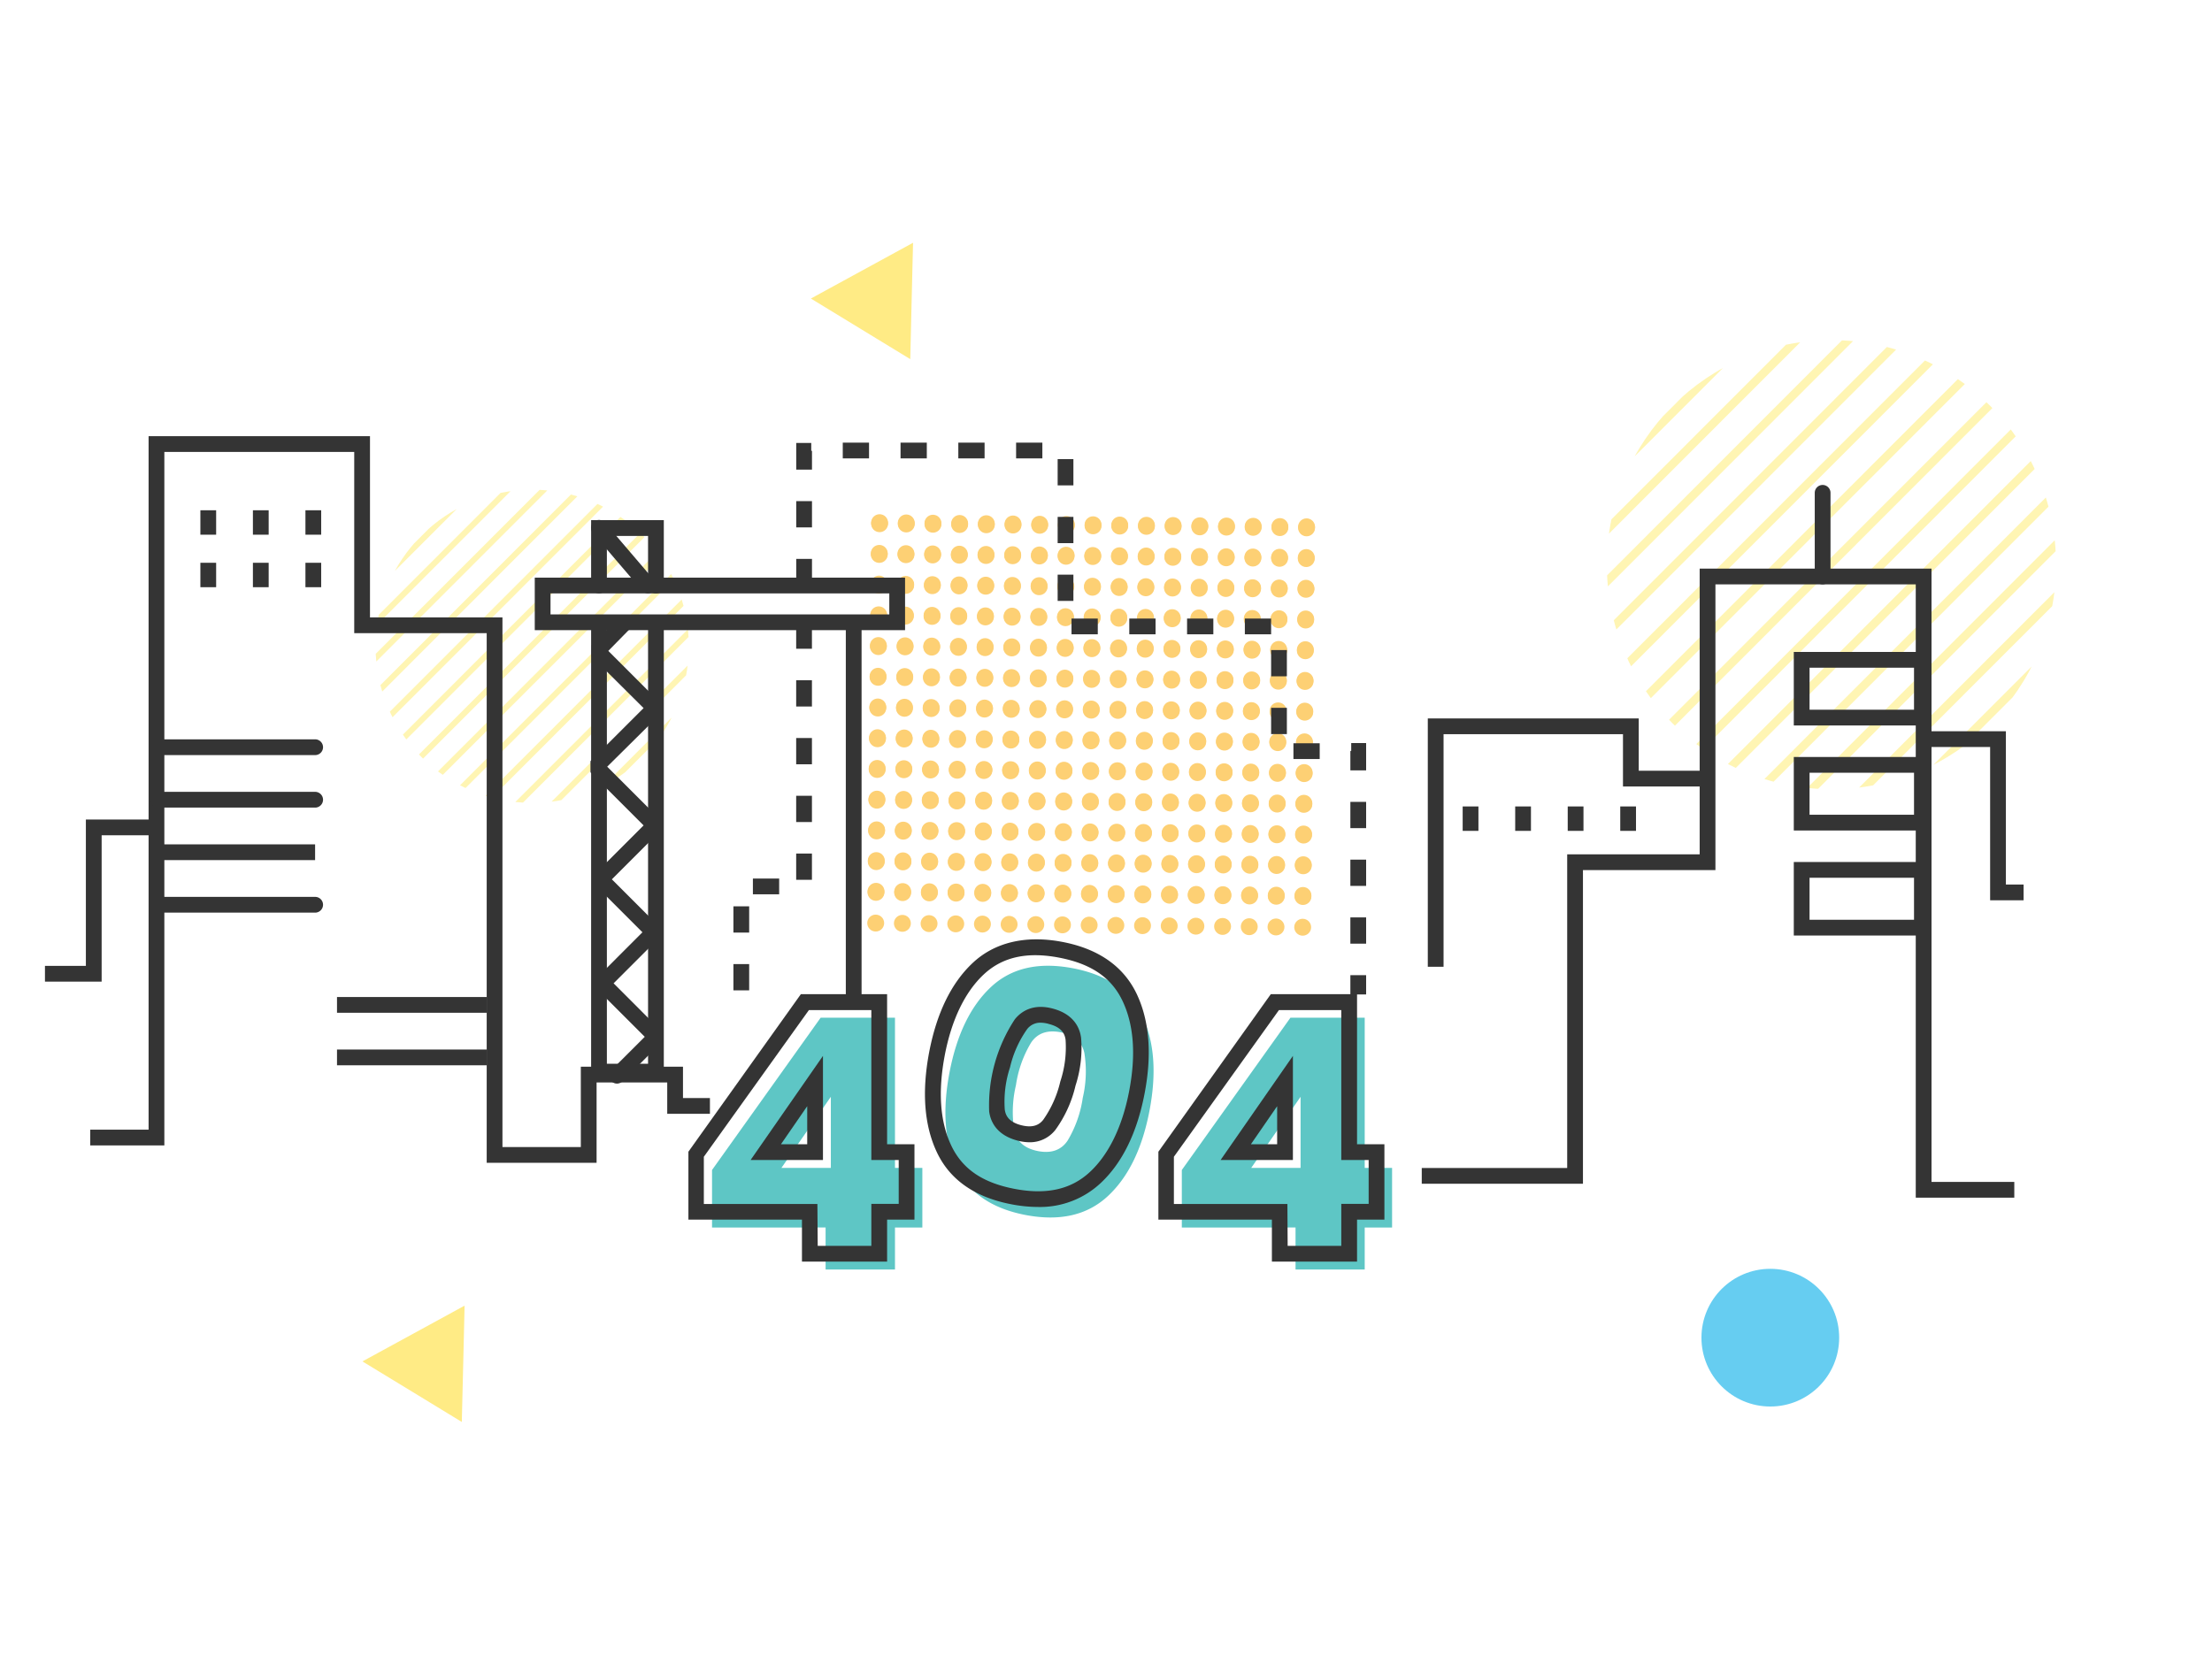 <svg xmlns="http://www.w3.org/2000/svg" xmlns:xlink="http://www.w3.org/1999/xlink" viewBox="0 0 421.13 318.16"><defs><style>.cls-1{fill:none;}.cls-2{opacity:0.6;}.cls-3{fill:#fcb017;}.cls-4{opacity:0.3;}.cls-5{clip-path:url(#clip-path);}.cls-6{fill:#fd0;}.cls-7{clip-path:url(#clip-path-2);}.cls-8{fill:#00ace7;}.cls-9{fill:#ffeb85;}.cls-10{fill:#343434;}.cls-11{fill:#5ec6c5;}</style><clipPath id="clip-path"><circle class="cls-1" cx="348.68" cy="107.53" r="42.76"/></clipPath><clipPath id="clip-path-2"><circle class="cls-1" cx="101.32" cy="123.07" r="29.82"/></clipPath></defs><title>404 page not found</title><g id="Layer_2" data-name="Layer 2"><g id="Layer_1-2" data-name="Layer 1"><rect class="cls-1" y="18.16" width="400" height="300"/><g class="cls-2"><g id="Group_366" data-name="Group 366"><g id="Ellipse_2218" data-name="Ellipse 2218"><circle class="cls-3" cx="248.01" cy="176.57" r="1.61"/></g><g id="Ellipse_2219" data-name="Ellipse 2219"><circle class="cls-3" cx="242.93" cy="176.52" r="1.61"/></g><g id="Ellipse_2220" data-name="Ellipse 2220"><circle class="cls-3" cx="237.84" cy="176.47" r="1.61"/></g><g id="Ellipse_2221" data-name="Ellipse 2221"><circle class="cls-3" cx="232.76" cy="176.42" r="1.61"/></g><g id="Ellipse_2222" data-name="Ellipse 2222"><circle class="cls-3" cx="227.68" cy="176.37" r="1.61"/></g><g id="Ellipse_2223" data-name="Ellipse 2223"><circle class="cls-3" cx="222.6" cy="176.32" r="1.61"/></g><g id="Ellipse_2224" data-name="Ellipse 2224"><circle class="cls-3" cx="217.52" cy="176.27" r="1.61"/></g><g id="Ellipse_2225" data-name="Ellipse 2225"><circle class="cls-3" cx="212.44" cy="176.22" r="1.61"/></g><g id="Ellipse_2226" data-name="Ellipse 2226"><circle class="cls-3" cx="207.36" cy="176.17" r="1.61"/></g><g id="Ellipse_2227" data-name="Ellipse 2227"><circle class="cls-3" cx="202.28" cy="176.12" r="1.61"/></g><g id="Ellipse_2228" data-name="Ellipse 2228"><circle class="cls-3" cx="197.2" cy="176.07" r="1.61"/></g><g id="Ellipse_2229" data-name="Ellipse 2229"><circle class="cls-3" cx="192.12" cy="176.02" r="1.61"/></g><g id="Ellipse_2230" data-name="Ellipse 2230"><circle class="cls-3" cx="187.04" cy="175.97" r="1.61"/></g><g id="Ellipse_2231" data-name="Ellipse 2231"><circle class="cls-3" cx="181.96" cy="175.93" r="1.61"/></g><g id="Ellipse_2232" data-name="Ellipse 2232"><circle class="cls-3" cx="176.88" cy="175.88" r="1.61"/></g><g id="Ellipse_2233" data-name="Ellipse 2233"><circle class="cls-3" cx="171.8" cy="175.83" r="1.61"/></g><g id="Ellipse_2234" data-name="Ellipse 2234"><circle class="cls-3" cx="166.72" cy="175.78" r="1.61"/></g></g><g id="Group_368" data-name="Group 368"><g id="Group_367" data-name="Group 367"><g id="Ellipse_2235" data-name="Ellipse 2235"><circle class="cls-3" cx="248.06" cy="170.72" r="1.61"/></g><g id="Ellipse_2236" data-name="Ellipse 2236"><circle class="cls-3" cx="242.98" cy="170.67" r="1.61"/></g><g id="Ellipse_2237" data-name="Ellipse 2237"><circle class="cls-3" cx="237.9" cy="170.62" r="1.61"/></g><g id="Ellipse_2238" data-name="Ellipse 2238"><circle class="cls-3" cx="232.82" cy="170.57" r="1.61"/></g><g id="Ellipse_2239" data-name="Ellipse 2239"><circle class="cls-3" cx="227.74" cy="170.52" r="1.61"/></g><g id="Ellipse_2240" data-name="Ellipse 2240"><circle class="cls-3" cx="222.66" cy="170.47" r="1.61"/></g><g id="Ellipse_2241" data-name="Ellipse 2241"><circle class="cls-3" cx="217.58" cy="170.42" r="1.61"/></g><g id="Ellipse_2242" data-name="Ellipse 2242"><circle class="cls-3" cx="212.5" cy="170.37" r="1.61"/></g><g id="Ellipse_2243" data-name="Ellipse 2243"><circle class="cls-3" cx="207.42" cy="170.32" r="1.61"/></g><g id="Ellipse_2244" data-name="Ellipse 2244"><circle class="cls-3" cx="202.34" cy="170.27" r="1.61"/></g><g id="Ellipse_2245" data-name="Ellipse 2245"><circle class="cls-3" cx="197.26" cy="170.22" r="1.61"/></g><g id="Ellipse_2246" data-name="Ellipse 2246"><circle class="cls-3" cx="192.18" cy="170.17" r="1.61"/></g><g id="Ellipse_2247" data-name="Ellipse 2247"><circle class="cls-3" cx="187.1" cy="170.13" r="1.61"/></g><g id="Ellipse_2248" data-name="Ellipse 2248"><circle class="cls-3" cx="182.02" cy="170.08" r="1.61"/></g><g id="Ellipse_2249" data-name="Ellipse 2249"><circle class="cls-3" cx="176.94" cy="170.03" r="1.61"/></g><g id="Ellipse_2250" data-name="Ellipse 2250"><circle class="cls-3" cx="171.85" cy="169.98" r="1.61"/></g><g id="Ellipse_2251" data-name="Ellipse 2251"><circle class="cls-3" cx="166.77" cy="169.93" r="1.61"/></g></g><g id="Ellipse_2252" data-name="Ellipse 2252"><circle class="cls-3" cx="248.06" cy="170.52" r="1.61"/></g><g id="Ellipse_2253" data-name="Ellipse 2253"><circle class="cls-3" cx="242.98" cy="170.47" r="1.61"/></g><g id="Ellipse_2254" data-name="Ellipse 2254"><circle class="cls-3" cx="237.9" cy="170.42" r="1.61"/></g><g id="Ellipse_2255" data-name="Ellipse 2255"><circle class="cls-3" cx="232.82" cy="170.37" r="1.61"/></g><g id="Ellipse_2256" data-name="Ellipse 2256"><circle class="cls-3" cx="227.74" cy="170.32" r="1.61"/></g><g id="Ellipse_2257" data-name="Ellipse 2257"><circle class="cls-3" cx="222.66" cy="170.27" r="1.61"/></g><g id="Ellipse_2258" data-name="Ellipse 2258"><circle class="cls-3" cx="217.58" cy="170.22" r="1.61"/></g><g id="Ellipse_2259" data-name="Ellipse 2259"><circle class="cls-3" cx="212.5" cy="170.17" r="1.61"/></g><g id="Ellipse_2260" data-name="Ellipse 2260"><circle class="cls-3" cx="207.42" cy="170.12" r="1.61"/></g><g id="Ellipse_2261" data-name="Ellipse 2261"><circle class="cls-3" cx="202.34" cy="170.07" r="1.61"/></g><g id="Ellipse_2262" data-name="Ellipse 2262"><circle class="cls-3" cx="197.26" cy="170.02" r="1.61"/></g><g id="Ellipse_2263" data-name="Ellipse 2263"><circle class="cls-3" cx="192.18" cy="169.97" r="1.61"/></g><g id="Ellipse_2264" data-name="Ellipse 2264"><circle class="cls-3" cx="187.1" cy="169.92" r="1.61"/></g><g id="Ellipse_2265" data-name="Ellipse 2265"><circle class="cls-3" cx="182.02" cy="169.87" r="1.61"/></g><g id="Ellipse_2266" data-name="Ellipse 2266"><circle class="cls-3" cx="176.94" cy="169.82" r="1.61"/></g><g id="Ellipse_2267" data-name="Ellipse 2267"><circle class="cls-3" cx="171.86" cy="169.78" r="1.61"/></g><g id="Ellipse_2268" data-name="Ellipse 2268"><circle class="cls-3" cx="166.78" cy="169.73" r="1.61"/></g></g><g id="Group_370" data-name="Group 370"><g id="Group_369" data-name="Group 369"><g id="Ellipse_2269" data-name="Ellipse 2269"><circle class="cls-3" cx="248.12" cy="164.87" r="1.61"/></g><g id="Ellipse_2270" data-name="Ellipse 2270"><circle class="cls-3" cx="243.04" cy="164.82" r="1.61"/></g><g id="Ellipse_2271" data-name="Ellipse 2271"><circle class="cls-3" cx="237.96" cy="164.77" r="1.61"/></g><g id="Ellipse_2272" data-name="Ellipse 2272"><circle class="cls-3" cx="232.88" cy="164.72" r="1.61"/></g><g id="Ellipse_2273" data-name="Ellipse 2273"><circle class="cls-3" cx="227.8" cy="164.67" r="1.61"/></g><g id="Ellipse_2274" data-name="Ellipse 2274"><circle class="cls-3" cx="222.72" cy="164.62" r="1.61"/></g><g id="Ellipse_2275" data-name="Ellipse 2275"><circle class="cls-3" cx="217.64" cy="164.57" r="1.61"/></g><g id="Ellipse_2276" data-name="Ellipse 2276"><circle class="cls-3" cx="212.56" cy="164.52" r="1.61"/></g><g id="Ellipse_2277" data-name="Ellipse 2277"><circle class="cls-3" cx="207.48" cy="164.47" r="1.61"/></g><g id="Ellipse_2278" data-name="Ellipse 2278"><circle class="cls-3" cx="202.39" cy="164.42" r="1.61"/></g><g id="Ellipse_2279" data-name="Ellipse 2279"><circle class="cls-3" cx="197.31" cy="164.37" r="1.61"/></g><g id="Ellipse_2280" data-name="Ellipse 2280"><circle class="cls-3" cx="192.23" cy="164.32" r="1.61"/></g><g id="Ellipse_2281" data-name="Ellipse 2281"><circle class="cls-3" cx="187.15" cy="164.28" r="1.61"/></g><g id="Ellipse_2282" data-name="Ellipse 2282"><circle class="cls-3" cx="182.07" cy="164.23" r="1.61"/></g><g id="Ellipse_2283" data-name="Ellipse 2283"><circle class="cls-3" cx="176.99" cy="164.18" r="1.61"/></g><g id="Ellipse_2284" data-name="Ellipse 2284"><circle class="cls-3" cx="171.91" cy="164.13" r="1.61"/></g><g id="Ellipse_2285" data-name="Ellipse 2285"><circle class="cls-3" cx="166.83" cy="164.08" r="1.61"/></g></g><g id="Ellipse_2286" data-name="Ellipse 2286"><circle class="cls-3" cx="248.12" cy="164.67" r="1.61"/></g><g id="Ellipse_2287" data-name="Ellipse 2287"><circle class="cls-3" cx="243.04" cy="164.62" r="1.61"/></g><g id="Ellipse_2288" data-name="Ellipse 2288"><circle class="cls-3" cx="237.96" cy="164.57" r="1.61"/></g><g id="Ellipse_2289" data-name="Ellipse 2289"><circle class="cls-3" cx="232.88" cy="164.52" r="1.61"/></g><g id="Ellipse_2290" data-name="Ellipse 2290"><circle class="cls-3" cx="227.8" cy="164.47" r="1.61"/></g><g id="Ellipse_2291" data-name="Ellipse 2291"><circle class="cls-3" cx="222.72" cy="164.42" r="1.61"/></g><g id="Ellipse_2292" data-name="Ellipse 2292"><circle class="cls-3" cx="217.64" cy="164.37" r="1.61"/></g><g id="Ellipse_2293" data-name="Ellipse 2293"><circle class="cls-3" cx="212.56" cy="164.32" r="1.61"/></g><g id="Ellipse_2294" data-name="Ellipse 2294"><circle class="cls-3" cx="207.48" cy="164.27" r="1.61"/></g><g id="Ellipse_2295" data-name="Ellipse 2295"><circle class="cls-3" cx="202.4" cy="164.22" r="1.61"/></g><g id="Ellipse_2296" data-name="Ellipse 2296"><circle class="cls-3" cx="197.32" cy="164.17" r="1.61"/></g><g id="Ellipse_2297" data-name="Ellipse 2297"><circle class="cls-3" cx="192.24" cy="164.12" r="1.61"/></g><g id="Ellipse_2298" data-name="Ellipse 2298"><circle class="cls-3" cx="187.16" cy="164.07" r="1.61"/></g><g id="Ellipse_2299" data-name="Ellipse 2299"><circle class="cls-3" cx="182.07" cy="164.02" r="1.61"/></g><g id="Ellipse_2300" data-name="Ellipse 2300"><circle class="cls-3" cx="176.99" cy="163.98" r="1.61"/></g><g id="Ellipse_2301" data-name="Ellipse 2301"><circle class="cls-3" cx="171.91" cy="163.93" r="1.61"/></g><g id="Ellipse_2302" data-name="Ellipse 2302"><circle class="cls-3" cx="166.83" cy="163.88" r="1.61"/></g></g><g id="Group_372" data-name="Group 372"><g id="Group_371" data-name="Group 371"><g id="Ellipse_2303" data-name="Ellipse 2303"><circle class="cls-3" cx="248.18" cy="159.02" r="1.61"/></g><g id="Ellipse_2304" data-name="Ellipse 2304"><circle class="cls-3" cx="243.1" cy="158.97" r="1.61"/></g><g id="Ellipse_2305" data-name="Ellipse 2305"><circle class="cls-3" cx="238.02" cy="158.92" r="1.61"/></g><g id="Ellipse_2306" data-name="Ellipse 2306"><circle class="cls-3" cx="232.93" cy="158.87" r="1.61"/></g><g id="Ellipse_2307" data-name="Ellipse 2307"><circle class="cls-3" cx="227.85" cy="158.82" r="1.61"/></g><g id="Ellipse_2308" data-name="Ellipse 2308"><circle class="cls-3" cx="222.77" cy="158.77" r="1.61"/></g><g id="Ellipse_2309" data-name="Ellipse 2309"><circle class="cls-3" cx="217.69" cy="158.72" r="1.61"/></g><g id="Ellipse_2310" data-name="Ellipse 2310"><circle class="cls-3" cx="212.61" cy="158.67" r="1.61"/></g><g id="Ellipse_2311" data-name="Ellipse 2311"><circle class="cls-3" cx="207.53" cy="158.62" r="1.61"/></g><g id="Ellipse_2312" data-name="Ellipse 2312"><circle class="cls-3" cx="202.45" cy="158.57" r="1.61"/></g><g id="Ellipse_2313" data-name="Ellipse 2313"><circle class="cls-3" cx="197.37" cy="158.52" r="1.61"/></g><g id="Ellipse_2314" data-name="Ellipse 2314"><circle class="cls-3" cx="192.29" cy="158.48" r="1.61"/></g><g id="Ellipse_2315" data-name="Ellipse 2315"><circle class="cls-3" cx="187.21" cy="158.43" r="1.61"/></g><g id="Ellipse_2316" data-name="Ellipse 2316"><circle class="cls-3" cx="182.13" cy="158.38" r="1.61"/></g><g id="Ellipse_2317" data-name="Ellipse 2317"><circle class="cls-3" cx="177.05" cy="158.33" r="1.61"/></g><g id="Ellipse_2318" data-name="Ellipse 2318"><circle class="cls-3" cx="171.97" cy="158.28" r="1.61"/></g><g id="Ellipse_2319" data-name="Ellipse 2319"><circle class="cls-3" cx="166.89" cy="158.23" r="1.61"/></g></g><g id="Ellipse_2320" data-name="Ellipse 2320"><circle class="cls-3" cx="248.18" cy="158.82" r="1.61"/></g><g id="Ellipse_2321" data-name="Ellipse 2321"><circle class="cls-3" cx="243.1" cy="158.77" r="1.61"/></g><g id="Ellipse_2322" data-name="Ellipse 2322"><circle class="cls-3" cx="238.02" cy="158.72" r="1.61"/></g><g id="Ellipse_2323" data-name="Ellipse 2323"><circle class="cls-3" cx="232.94" cy="158.67" r="1.61"/></g><g id="Ellipse_2324" data-name="Ellipse 2324"><circle class="cls-3" cx="227.86" cy="158.62" r="1.61"/></g><g id="Ellipse_2325" data-name="Ellipse 2325"><circle class="cls-3" cx="222.78" cy="158.57" r="1.61"/></g><g id="Ellipse_2326" data-name="Ellipse 2326"><circle class="cls-3" cx="217.7" cy="158.52" r="1.61"/></g><g id="Ellipse_2327" data-name="Ellipse 2327"><circle class="cls-3" cx="212.61" cy="158.47" r="1.61"/></g><g id="Ellipse_2328" data-name="Ellipse 2328"><circle class="cls-3" cx="207.53" cy="158.42" r="1.61"/></g><g id="Ellipse_2329" data-name="Ellipse 2329"><circle class="cls-3" cx="202.45" cy="158.37" r="1.61"/></g><g id="Ellipse_2330" data-name="Ellipse 2330"><circle class="cls-3" cx="197.37" cy="158.32" r="1.61"/></g><g id="Ellipse_2331" data-name="Ellipse 2331"><circle class="cls-3" cx="192.29" cy="158.27" r="1.61"/></g><g id="Ellipse_2332" data-name="Ellipse 2332"><circle class="cls-3" cx="187.21" cy="158.22" r="1.61"/></g><g id="Ellipse_2333" data-name="Ellipse 2333"><circle class="cls-3" cx="182.13" cy="158.17" r="1.61"/></g><g id="Ellipse_2334" data-name="Ellipse 2334"><circle class="cls-3" cx="177.05" cy="158.13" r="1.61"/></g><g id="Ellipse_2335" data-name="Ellipse 2335"><circle class="cls-3" cx="171.97" cy="158.08" r="1.61"/></g><g id="Ellipse_2336" data-name="Ellipse 2336"><circle class="cls-3" cx="166.89" cy="158.03" r="1.61"/></g></g><g id="Group_374" data-name="Group 374"><g id="Group_373" data-name="Group 373"><g id="Ellipse_2337" data-name="Ellipse 2337"><circle class="cls-3" cx="248.23" cy="153.17" r="1.61"/></g><g id="Ellipse_2338" data-name="Ellipse 2338"><circle class="cls-3" cx="243.15" cy="153.12" r="1.61"/></g><g id="Ellipse_2339" data-name="Ellipse 2339"><circle class="cls-3" cx="238.07" cy="153.07" r="1.61"/></g><g id="Ellipse_2340" data-name="Ellipse 2340"><circle class="cls-3" cx="232.99" cy="153.02" r="1.61"/></g><g id="Ellipse_2341" data-name="Ellipse 2341"><circle class="cls-3" cx="227.91" cy="152.97" r="1.61"/></g><g id="Ellipse_2342" data-name="Ellipse 2342"><circle class="cls-3" cx="222.83" cy="152.92" r="1.61"/></g><g id="Ellipse_2343" data-name="Ellipse 2343"><circle class="cls-3" cx="217.75" cy="152.87" r="1.61"/></g><g id="Ellipse_2344" data-name="Ellipse 2344"><circle class="cls-3" cx="212.67" cy="152.82" r="1.61"/></g><g id="Ellipse_2345" data-name="Ellipse 2345"><circle class="cls-3" cx="207.59" cy="152.77" r="1.61"/></g><g id="Ellipse_2346" data-name="Ellipse 2346"><circle class="cls-3" cx="202.51" cy="152.73" r="1.61"/></g><g id="Ellipse_2347" data-name="Ellipse 2347"><circle class="cls-3" cx="197.43" cy="152.68" r="1.61"/></g><g id="Ellipse_2348" data-name="Ellipse 2348"><circle class="cls-3" cx="192.35" cy="152.63" r="1.61"/></g><g id="Ellipse_2349" data-name="Ellipse 2349"><circle class="cls-3" cx="187.27" cy="152.58" r="1.61"/></g><g id="Ellipse_2350" data-name="Ellipse 2350"><circle class="cls-3" cx="182.19" cy="152.53" r="1.61"/></g><g id="Ellipse_2351" data-name="Ellipse 2351"><circle class="cls-3" cx="177.11" cy="152.48" r="1.61"/></g><g id="Ellipse_2352" data-name="Ellipse 2352"><circle class="cls-3" cx="172.03" cy="152.43" r="1.61"/></g><g id="Ellipse_2353" data-name="Ellipse 2353"><circle class="cls-3" cx="166.94" cy="152.38" r="1.61"/></g></g><g id="Ellipse_2354" data-name="Ellipse 2354"><circle class="cls-3" cx="248.24" cy="152.97" r="1.61"/></g><g id="Ellipse_2355" data-name="Ellipse 2355"><circle class="cls-3" cx="243.16" cy="152.92" r="1.61"/></g><g id="Ellipse_2356" data-name="Ellipse 2356"><circle class="cls-3" cx="238.07" cy="152.87" r="1.61"/></g><g id="Ellipse_2357" data-name="Ellipse 2357"><circle class="cls-3" cx="232.99" cy="152.82" r="1.61"/></g><g id="Ellipse_2358" data-name="Ellipse 2358"><circle class="cls-3" cx="227.91" cy="152.77" r="1.61"/></g><g id="Ellipse_2359" data-name="Ellipse 2359"><circle class="cls-3" cx="222.83" cy="152.72" r="1.61"/></g><g id="Ellipse_2360" data-name="Ellipse 2360"><circle class="cls-3" cx="217.75" cy="152.67" r="1.61"/></g><g id="Ellipse_2361" data-name="Ellipse 2361"><circle class="cls-3" cx="212.67" cy="152.62" r="1.61"/></g><g id="Ellipse_2362" data-name="Ellipse 2362"><circle class="cls-3" cx="207.59" cy="152.57" r="1.61"/></g><g id="Ellipse_2363" data-name="Ellipse 2363"><circle class="cls-3" cx="202.51" cy="152.52" r="1.61"/></g><g id="Ellipse_2364" data-name="Ellipse 2364"><circle class="cls-3" cx="197.43" cy="152.47" r="1.61"/></g><g id="Ellipse_2365" data-name="Ellipse 2365"><circle class="cls-3" cx="192.35" cy="152.42" r="1.61"/></g><g id="Ellipse_2366" data-name="Ellipse 2366"><circle class="cls-3" cx="187.27" cy="152.37" r="1.61"/></g><g id="Ellipse_2367" data-name="Ellipse 2367"><circle class="cls-3" cx="182.19" cy="152.33" r="1.61"/></g><g id="Ellipse_2368" data-name="Ellipse 2368"><circle class="cls-3" cx="177.11" cy="152.28" r="1.61"/></g><g id="Ellipse_2369" data-name="Ellipse 2369"><circle class="cls-3" cx="172.03" cy="152.23" r="1.61"/></g><g id="Ellipse_2370" data-name="Ellipse 2370"><circle class="cls-3" cx="166.95" cy="152.18" r="1.61"/></g></g><g id="Group_376" data-name="Group 376"><g id="Group_375" data-name="Group 375"><g id="Ellipse_2371" data-name="Ellipse 2371"><circle class="cls-3" cx="248.29" cy="147.32" r="1.61"/></g><g id="Ellipse_2372" data-name="Ellipse 2372"><circle class="cls-3" cx="243.21" cy="147.27" r="1.61"/></g><g id="Ellipse_2373" data-name="Ellipse 2373"><circle class="cls-3" cx="238.13" cy="147.22" r="1.61"/></g><g id="Ellipse_2374" data-name="Ellipse 2374"><circle class="cls-3" cx="233.05" cy="147.17" r="1.61"/></g><g id="Ellipse_2375" data-name="Ellipse 2375"><circle class="cls-3" cx="227.97" cy="147.12" r="1.61"/></g><g id="Ellipse_2376" data-name="Ellipse 2376"><circle class="cls-3" cx="222.89" cy="147.07" r="1.61"/></g><g id="Ellipse_2377" data-name="Ellipse 2377"><circle class="cls-3" cx="217.81" cy="147.02" r="1.61"/></g><g id="Ellipse_2378" data-name="Ellipse 2378"><circle class="cls-3" cx="212.73" cy="146.97" r="1.61"/></g><g id="Ellipse_2379" data-name="Ellipse 2379"><circle class="cls-3" cx="207.65" cy="146.92" r="1.61"/></g><g id="Ellipse_2380" data-name="Ellipse 2380"><circle class="cls-3" cx="202.57" cy="146.88" r="1.61"/></g><g id="Ellipse_2381" data-name="Ellipse 2381"><circle class="cls-3" cx="197.49" cy="146.83" r="1.61"/></g><g id="Ellipse_2382" data-name="Ellipse 2382"><circle class="cls-3" cx="192.4" cy="146.78" r="1.61"/></g><g id="Ellipse_2383" data-name="Ellipse 2383"><circle class="cls-3" cx="187.32" cy="146.73" r="1.61"/></g><g id="Ellipse_2384" data-name="Ellipse 2384"><circle class="cls-3" cx="182.24" cy="146.68" r="1.61"/></g><g id="Ellipse_2385" data-name="Ellipse 2385"><circle class="cls-3" cx="177.16" cy="146.63" r="1.61"/></g><g id="Ellipse_2386" data-name="Ellipse 2386"><circle class="cls-3" cx="172.08" cy="146.58" r="1.61"/></g><g id="Ellipse_2387" data-name="Ellipse 2387"><circle class="cls-3" cx="167" cy="146.53" r="1.61"/></g></g><g id="Ellipse_2388" data-name="Ellipse 2388"><circle class="cls-3" cx="248.29" cy="147.12" r="1.61"/></g><g id="Ellipse_2389" data-name="Ellipse 2389"><circle class="cls-3" cx="243.21" cy="147.07" r="1.61"/></g><g id="Ellipse_2390" data-name="Ellipse 2390"><circle class="cls-3" cx="238.13" cy="147.02" r="1.61"/></g><g id="Ellipse_2391" data-name="Ellipse 2391"><circle class="cls-3" cx="233.05" cy="146.97" r="1.61"/></g><g id="Ellipse_2392" data-name="Ellipse 2392"><circle class="cls-3" cx="227.97" cy="146.92" r="1.61"/></g><g id="Ellipse_2393" data-name="Ellipse 2393"><circle class="cls-3" cx="222.89" cy="146.87" r="1.61"/></g><g id="Ellipse_2394" data-name="Ellipse 2394"><circle class="cls-3" cx="217.81" cy="146.82" r="1.61"/></g><g id="Ellipse_2395" data-name="Ellipse 2395"><circle class="cls-3" cx="212.73" cy="146.77" r="1.61"/></g><g id="Ellipse_2396" data-name="Ellipse 2396"><circle class="cls-3" cx="207.65" cy="146.72" r="1.61"/></g><g id="Ellipse_2397" data-name="Ellipse 2397"><circle class="cls-3" cx="202.57" cy="146.67" r="1.61"/></g><g id="Ellipse_2398" data-name="Ellipse 2398"><circle class="cls-3" cx="197.49" cy="146.62" r="1.61"/></g><g id="Ellipse_2399" data-name="Ellipse 2399"><circle class="cls-3" cx="192.41" cy="146.57" r="1.61"/></g><g id="Ellipse_2400" data-name="Ellipse 2400"><circle class="cls-3" cx="187.33" cy="146.53" r="1.61"/></g><g id="Ellipse_2401" data-name="Ellipse 2401"><circle class="cls-3" cx="182.25" cy="146.48" r="1.61"/></g><g id="Ellipse_2402" data-name="Ellipse 2402"><circle class="cls-3" cx="177.16" cy="146.43" r="1.61"/></g><g id="Ellipse_2403" data-name="Ellipse 2403"><circle class="cls-3" cx="172.08" cy="146.38" r="1.61"/></g><g id="Ellipse_2404" data-name="Ellipse 2404"><circle class="cls-3" cx="167" cy="146.33" r="1.61"/></g></g><g id="Group_378" data-name="Group 378"><g id="Group_377" data-name="Group 377"><g id="Ellipse_2405" data-name="Ellipse 2405"><circle class="cls-3" cx="248.35" cy="141.47" r="1.61"/></g><g id="Ellipse_2406" data-name="Ellipse 2406"><circle class="cls-3" cx="243.27" cy="141.42" r="1.61"/></g><g id="Ellipse_2407" data-name="Ellipse 2407"><circle class="cls-3" cx="238.19" cy="141.37" r="1.61"/></g><g id="Ellipse_2408" data-name="Ellipse 2408"><circle class="cls-3" cx="233.11" cy="141.32" r="1.61"/></g><g id="Ellipse_2409" data-name="Ellipse 2409"><circle class="cls-3" cx="228.03" cy="141.27" r="1.61"/></g><g id="Ellipse_2410" data-name="Ellipse 2410"><circle class="cls-3" cx="222.94" cy="141.22" r="1.61"/></g><g id="Ellipse_2411" data-name="Ellipse 2411"><circle class="cls-3" cx="217.86" cy="141.17" r="1.61"/></g><g id="Ellipse_2412" data-name="Ellipse 2412"><circle class="cls-3" cx="212.78" cy="141.12" r="1.61"/></g><g id="Ellipse_2413" data-name="Ellipse 2413"><circle class="cls-3" cx="207.7" cy="141.08" r="1.61"/></g><g id="Ellipse_2414" data-name="Ellipse 2414"><circle class="cls-3" cx="202.62" cy="141.03" r="1.61"/></g><g id="Ellipse_2415" data-name="Ellipse 2415"><circle class="cls-3" cx="197.54" cy="140.98" r="1.61"/></g><g id="Ellipse_2416" data-name="Ellipse 2416"><circle class="cls-3" cx="192.46" cy="140.93" r="1.61"/></g><g id="Ellipse_2417" data-name="Ellipse 2417"><circle class="cls-3" cx="187.38" cy="140.88" r="1.61"/></g><g id="Ellipse_2418" data-name="Ellipse 2418"><circle class="cls-3" cx="182.3" cy="140.83" r="1.61"/></g><g id="Ellipse_2419" data-name="Ellipse 2419"><circle class="cls-3" cx="177.22" cy="140.78" r="1.61"/></g><g id="Ellipse_2420" data-name="Ellipse 2420"><circle class="cls-3" cx="172.14" cy="140.73" r="1.61"/></g><g id="Ellipse_2421" data-name="Ellipse 2421"><circle class="cls-3" cx="167.06" cy="140.68" r="1.61"/></g></g><g id="Ellipse_2422" data-name="Ellipse 2422"><circle class="cls-3" cx="248.35" cy="141.27" r="1.61"/></g><g id="Ellipse_2423" data-name="Ellipse 2423"><circle class="cls-3" cx="243.27" cy="141.22" r="1.61"/></g><g id="Ellipse_2424" data-name="Ellipse 2424"><circle class="cls-3" cx="238.19" cy="141.17" r="1.61"/></g><g id="Ellipse_2425" data-name="Ellipse 2425"><circle class="cls-3" cx="233.11" cy="141.12" r="1.61"/></g><g id="Ellipse_2426" data-name="Ellipse 2426"><circle class="cls-3" cx="228.03" cy="141.07" r="1.61"/></g><g id="Ellipse_2427" data-name="Ellipse 2427"><circle class="cls-3" cx="222.95" cy="141.02" r="1.61"/></g><g id="Ellipse_2428" data-name="Ellipse 2428"><circle class="cls-3" cx="217.87" cy="140.97" r="1.61"/></g><g id="Ellipse_2429" data-name="Ellipse 2429"><circle class="cls-3" cx="212.79" cy="140.92" r="1.61"/></g><g id="Ellipse_2430" data-name="Ellipse 2430"><circle class="cls-3" cx="207.71" cy="140.87" r="1.61"/></g><g id="Ellipse_2431" data-name="Ellipse 2431"><circle class="cls-3" cx="202.62" cy="140.82" r="1.61"/></g><g id="Ellipse_2432" data-name="Ellipse 2432"><circle class="cls-3" cx="197.54" cy="140.77" r="1.61"/></g><g id="Ellipse_2433" data-name="Ellipse 2433"><circle class="cls-3" cx="192.46" cy="140.73" r="1.61"/></g><g id="Ellipse_2434" data-name="Ellipse 2434"><circle class="cls-3" cx="187.38" cy="140.68" r="1.61"/></g><g id="Ellipse_2435" data-name="Ellipse 2435"><circle class="cls-3" cx="182.3" cy="140.63" r="1.61"/></g><g id="Ellipse_2436" data-name="Ellipse 2436"><circle class="cls-3" cx="177.22" cy="140.58" r="1.61"/></g><g id="Ellipse_2437" data-name="Ellipse 2437"><circle class="cls-3" cx="172.14" cy="140.53" r="1.61"/></g><g id="Ellipse_2438" data-name="Ellipse 2438"><circle class="cls-3" cx="167.06" cy="140.48" r="1.61"/></g></g><g id="Group_380" data-name="Group 380"><g id="Group_379" data-name="Group 379"><g id="Ellipse_2439" data-name="Ellipse 2439"><circle class="cls-3" cx="248.4" cy="135.62" r="1.61"/></g><g id="Ellipse_2440" data-name="Ellipse 2440"><circle class="cls-3" cx="243.32" cy="135.57" r="1.61"/></g><g id="Ellipse_2441" data-name="Ellipse 2441"><circle class="cls-3" cx="238.24" cy="135.52" r="1.61"/></g><g id="Ellipse_2442" data-name="Ellipse 2442"><circle class="cls-3" cx="233.16" cy="135.47" r="1.61"/></g><g id="Ellipse_2443" data-name="Ellipse 2443"><circle class="cls-3" cx="228.08" cy="135.42" r="1.61"/></g><g id="Ellipse_2444" data-name="Ellipse 2444"><circle class="cls-3" cx="223" cy="135.37" r="1.61"/></g><g id="Ellipse_2445" data-name="Ellipse 2445"><circle class="cls-3" cx="217.92" cy="135.32" r="1.61"/></g><g id="Ellipse_2446" data-name="Ellipse 2446"><circle class="cls-3" cx="212.84" cy="135.28" r="1.61"/></g><g id="Ellipse_2447" data-name="Ellipse 2447"><circle class="cls-3" cx="207.76" cy="135.23" r="1.61"/></g><g id="Ellipse_2448" data-name="Ellipse 2448"><circle class="cls-3" cx="202.68" cy="135.18" r="1.61"/></g><g id="Ellipse_2449" data-name="Ellipse 2449"><circle class="cls-3" cx="197.6" cy="135.13" r="1.61"/></g><g id="Ellipse_2450" data-name="Ellipse 2450"><circle class="cls-3" cx="192.52" cy="135.08" r="1.61"/></g><g id="Ellipse_2451" data-name="Ellipse 2451"><circle class="cls-3" cx="187.44" cy="135.03" r="1.61"/></g><g id="Ellipse_2452" data-name="Ellipse 2452"><circle class="cls-3" cx="182.36" cy="134.98" r="1.61"/></g><g id="Ellipse_2453" data-name="Ellipse 2453"><circle class="cls-3" cx="177.28" cy="134.93" r="1.61"/></g><g id="Ellipse_2454" data-name="Ellipse 2454"><circle class="cls-3" cx="172.2" cy="134.88" r="1.61"/></g><g id="Ellipse_2455" data-name="Ellipse 2455"><circle class="cls-3" cx="167.12" cy="134.83" r="1.61"/></g></g><g id="Ellipse_2456" data-name="Ellipse 2456"><circle class="cls-3" cx="248.41" cy="135.42" r="1.61"/></g><g id="Ellipse_2457" data-name="Ellipse 2457"><circle class="cls-3" cx="243.33" cy="135.37" r="1.61"/></g><g id="Ellipse_2458" data-name="Ellipse 2458"><circle class="cls-3" cx="238.25" cy="135.32" r="1.61"/></g><g id="Ellipse_2459" data-name="Ellipse 2459"><circle class="cls-3" cx="233.16" cy="135.27" r="1.61"/></g><g id="Ellipse_2460" data-name="Ellipse 2460"><circle class="cls-3" cx="228.08" cy="135.22" r="1.61"/></g><g id="Ellipse_2461" data-name="Ellipse 2461"><circle class="cls-3" cx="223" cy="135.17" r="1.61"/></g><g id="Ellipse_2462" data-name="Ellipse 2462"><circle class="cls-3" cx="217.92" cy="135.12" r="1.61"/></g><g id="Ellipse_2463" data-name="Ellipse 2463"><circle class="cls-3" cx="212.84" cy="135.07" r="1.61"/></g><g id="Ellipse_2464" data-name="Ellipse 2464"><circle class="cls-3" cx="207.76" cy="135.02" r="1.61"/></g><g id="Ellipse_2465" data-name="Ellipse 2465"><circle class="cls-3" cx="202.68" cy="134.97" r="1.61"/></g><g id="Ellipse_2466" data-name="Ellipse 2466"><circle class="cls-3" cx="197.6" cy="134.93" r="1.61"/></g><g id="Ellipse_2467" data-name="Ellipse 2467"><circle class="cls-3" cx="192.52" cy="134.88" r="1.61"/></g><g id="Ellipse_2468" data-name="Ellipse 2468"><circle class="cls-3" cx="187.44" cy="134.83" r="1.61"/></g><g id="Ellipse_2469" data-name="Ellipse 2469"><circle class="cls-3" cx="182.36" cy="134.78" r="1.61"/></g><g id="Ellipse_2470" data-name="Ellipse 2470"><circle class="cls-3" cx="177.28" cy="134.73" r="1.61"/></g><g id="Ellipse_2471" data-name="Ellipse 2471"><circle class="cls-3" cx="172.2" cy="134.68" r="1.61"/></g><g id="Ellipse_2472" data-name="Ellipse 2472"><circle class="cls-3" cx="167.12" cy="134.63" r="1.61"/></g></g><g id="Group_382" data-name="Group 382"><g id="Group_381" data-name="Group 381"><g id="Ellipse_2473" data-name="Ellipse 2473"><circle class="cls-3" cx="248.46" cy="129.77" r="1.61"/></g><g id="Ellipse_2474" data-name="Ellipse 2474"><circle class="cls-3" cx="243.38" cy="129.72" r="1.61"/></g><g id="Ellipse_2475" data-name="Ellipse 2475"><circle class="cls-3" cx="238.3" cy="129.67" r="1.61"/></g><g id="Ellipse_2476" data-name="Ellipse 2476"><circle class="cls-3" cx="233.22" cy="129.62" r="1.61"/></g><g id="Ellipse_2477" data-name="Ellipse 2477"><circle class="cls-3" cx="228.14" cy="129.57" r="1.61"/></g><g id="Ellipse_2478" data-name="Ellipse 2478"><circle class="cls-3" cx="223.06" cy="129.52" r="1.61"/></g><g id="Ellipse_2479" data-name="Ellipse 2479"><circle class="cls-3" cx="217.98" cy="129.47" r="1.61"/></g><g id="Ellipse_2480" data-name="Ellipse 2480"><circle class="cls-3" cx="212.9" cy="129.43" r="1.61"/></g><g id="Ellipse_2481" data-name="Ellipse 2481"><circle class="cls-3" cx="207.82" cy="129.38" r="1.61"/></g><g id="Ellipse_2482" data-name="Ellipse 2482"><circle class="cls-3" cx="202.74" cy="129.33" r="1.61"/></g><g id="Ellipse_2483" data-name="Ellipse 2483"><circle class="cls-3" cx="197.66" cy="129.28" r="1.61"/></g><g id="Ellipse_2484" data-name="Ellipse 2484"><circle class="cls-3" cx="192.58" cy="129.23" r="1.61"/></g><g id="Ellipse_2485" data-name="Ellipse 2485"><circle class="cls-3" cx="187.49" cy="129.18" r="1.61"/></g><g id="Ellipse_2486" data-name="Ellipse 2486"><circle class="cls-3" cx="182.41" cy="129.13" r="1.61"/></g><g id="Ellipse_2487" data-name="Ellipse 2487"><circle class="cls-3" cx="177.33" cy="129.08" r="1.61"/></g><g id="Ellipse_2488" data-name="Ellipse 2488"><circle class="cls-3" cx="172.25" cy="129.03" r="1.61"/></g><g id="Ellipse_2489" data-name="Ellipse 2489"><circle class="cls-3" cx="167.17" cy="128.98" r="1.61"/></g></g><g id="Ellipse_2490" data-name="Ellipse 2490"><circle class="cls-3" cx="248.46" cy="129.57" r="1.61"/></g><g id="Ellipse_2491" data-name="Ellipse 2491"><circle class="cls-3" cx="243.38" cy="129.52" r="1.61"/></g><g id="Ellipse_2492" data-name="Ellipse 2492"><circle class="cls-3" cx="238.3" cy="129.47" r="1.61"/></g><g id="Ellipse_2493" data-name="Ellipse 2493"><circle class="cls-3" cx="233.22" cy="129.42" r="1.61"/></g><g id="Ellipse_2494" data-name="Ellipse 2494"><circle class="cls-3" cx="228.14" cy="129.37" r="1.61"/></g><g id="Ellipse_2495" data-name="Ellipse 2495"><circle class="cls-3" cx="223.06" cy="129.32" r="1.61"/></g><g id="Ellipse_2496" data-name="Ellipse 2496"><circle class="cls-3" cx="217.98" cy="129.27" r="1.61"/></g><g id="Ellipse_2497" data-name="Ellipse 2497"><circle class="cls-3" cx="212.9" cy="129.22" r="1.61"/></g><g id="Ellipse_2498" data-name="Ellipse 2498"><circle class="cls-3" cx="207.82" cy="129.17" r="1.61"/></g><g id="Ellipse_2499" data-name="Ellipse 2499"><circle class="cls-3" cx="202.74" cy="129.13" r="1.61"/></g><g id="Ellipse_2500" data-name="Ellipse 2500"><circle class="cls-3" cx="197.66" cy="129.08" r="1.61"/></g><g id="Ellipse_2501" data-name="Ellipse 2501"><circle class="cls-3" cx="192.58" cy="129.03" r="1.61"/></g><g id="Ellipse_2502" data-name="Ellipse 2502"><circle class="cls-3" cx="187.5" cy="128.98" r="1.61"/></g><g id="Ellipse_2503" data-name="Ellipse 2503"><circle class="cls-3" cx="182.42" cy="128.93" r="1.61"/></g><g id="Ellipse_2504" data-name="Ellipse 2504"><circle class="cls-3" cx="177.34" cy="128.88" r="1.61"/></g><g id="Ellipse_2505" data-name="Ellipse 2505"><circle class="cls-3" cx="172.25" cy="128.83" r="1.61"/></g><g id="Ellipse_2506" data-name="Ellipse 2506"><circle class="cls-3" cx="167.17" cy="128.78" r="1.61"/></g></g><g id="Group_384" data-name="Group 384"><g id="Group_383" data-name="Group 383"><g id="Ellipse_2507" data-name="Ellipse 2507"><circle class="cls-3" cx="248.52" cy="123.92" r="1.61"/></g><g id="Ellipse_2508" data-name="Ellipse 2508"><circle class="cls-3" cx="243.44" cy="123.87" r="1.61"/></g><g id="Ellipse_2509" data-name="Ellipse 2509"><circle class="cls-3" cx="238.36" cy="123.82" r="1.61"/></g><g id="Ellipse_2510" data-name="Ellipse 2510"><circle class="cls-3" cx="233.28" cy="123.77" r="1.61"/></g><g id="Ellipse_2511" data-name="Ellipse 2511"><circle class="cls-3" cx="228.2" cy="123.72" r="1.61"/></g><g id="Ellipse_2512" data-name="Ellipse 2512"><circle class="cls-3" cx="223.12" cy="123.67" r="1.61"/></g><g id="Ellipse_2513" data-name="Ellipse 2513"><circle class="cls-3" cx="218.03" cy="123.63" r="1.61"/></g><g id="Ellipse_2514" data-name="Ellipse 2514"><circle class="cls-3" cx="212.95" cy="123.58" r="1.61"/></g><g id="Ellipse_2515" data-name="Ellipse 2515"><circle class="cls-3" cx="207.87" cy="123.53" r="1.61"/></g><g id="Ellipse_2516" data-name="Ellipse 2516"><circle class="cls-3" cx="202.79" cy="123.48" r="1.61"/></g><g id="Ellipse_2517" data-name="Ellipse 2517"><circle class="cls-3" cx="197.71" cy="123.43" r="1.61"/></g><g id="Ellipse_2518" data-name="Ellipse 2518"><circle class="cls-3" cx="192.63" cy="123.38" r="1.61"/></g><g id="Ellipse_2519" data-name="Ellipse 2519"><circle class="cls-3" cx="187.55" cy="123.33" r="1.61"/></g><g id="Ellipse_2520" data-name="Ellipse 2520"><circle class="cls-3" cx="182.47" cy="123.28" r="1.61"/></g><g id="Ellipse_2521" data-name="Ellipse 2521"><circle class="cls-3" cx="177.39" cy="123.23" r="1.61"/></g><g id="Ellipse_2522" data-name="Ellipse 2522"><circle class="cls-3" cx="172.31" cy="123.18" r="1.61"/></g><g id="Ellipse_2523" data-name="Ellipse 2523"><circle class="cls-3" cx="167.23" cy="123.13" r="1.61"/></g></g><g id="Ellipse_2524" data-name="Ellipse 2524"><circle class="cls-3" cx="248.52" cy="123.72" r="1.61"/></g><g id="Ellipse_2525" data-name="Ellipse 2525"><circle class="cls-3" cx="243.44" cy="123.67" r="1.61"/></g><g id="Ellipse_2526" data-name="Ellipse 2526"><circle class="cls-3" cx="238.36" cy="123.62" r="1.61"/></g><g id="Ellipse_2527" data-name="Ellipse 2527"><circle class="cls-3" cx="233.28" cy="123.57" r="1.61"/></g><g id="Ellipse_2528" data-name="Ellipse 2528"><circle class="cls-3" cx="228.2" cy="123.52" r="1.61"/></g><g id="Ellipse_2529" data-name="Ellipse 2529"><circle class="cls-3" cx="223.12" cy="123.47" r="1.61"/></g><g id="Ellipse_2530" data-name="Ellipse 2530"><circle class="cls-3" cx="218.04" cy="123.42" r="1.61"/></g><g id="Ellipse_2531" data-name="Ellipse 2531"><circle class="cls-3" cx="212.96" cy="123.37" r="1.61"/></g><g id="Ellipse_2532" data-name="Ellipse 2532"><circle class="cls-3" cx="207.88" cy="123.32" r="1.61"/></g><g id="Ellipse_2533" data-name="Ellipse 2533"><circle class="cls-3" cx="202.8" cy="123.28" r="1.61"/></g><g id="Ellipse_2534" data-name="Ellipse 2534"><circle class="cls-3" cx="197.71" cy="123.23" r="1.61"/></g><g id="Ellipse_2535" data-name="Ellipse 2535"><circle class="cls-3" cx="192.63" cy="123.18" r="1.61"/></g><g id="Ellipse_2536" data-name="Ellipse 2536"><circle class="cls-3" cx="187.55" cy="123.13" r="1.61"/></g><g id="Ellipse_2537" data-name="Ellipse 2537"><circle class="cls-3" cx="182.47" cy="123.08" r="1.61"/></g><g id="Ellipse_2538" data-name="Ellipse 2538"><circle class="cls-3" cx="177.39" cy="123.03" r="1.61"/></g><g id="Ellipse_2539" data-name="Ellipse 2539"><circle class="cls-3" cx="172.31" cy="122.98" r="1.61"/></g><g id="Ellipse_2540" data-name="Ellipse 2540"><circle class="cls-3" cx="167.23" cy="122.93" r="1.61"/></g></g><g id="Group_386" data-name="Group 386"><g id="Group_385" data-name="Group 385"><g id="Ellipse_2541" data-name="Ellipse 2541"><circle class="cls-3" cx="248.58" cy="118.07" r="1.61"/></g><g id="Ellipse_2542" data-name="Ellipse 2542"><circle class="cls-3" cx="243.49" cy="118.02" r="1.61"/></g><g id="Ellipse_2543" data-name="Ellipse 2543"><circle class="cls-3" cx="238.41" cy="117.97" r="1.61"/></g><g id="Ellipse_2544" data-name="Ellipse 2544"><circle class="cls-3" cx="233.33" cy="117.92" r="1.61"/></g><g id="Ellipse_2545" data-name="Ellipse 2545"><circle class="cls-3" cx="228.25" cy="117.87" r="1.61"/></g><g id="Ellipse_2546" data-name="Ellipse 2546"><circle class="cls-3" cx="223.17" cy="117.83" r="1.61"/></g><g id="Ellipse_2547" data-name="Ellipse 2547"><circle class="cls-3" cx="218.09" cy="117.78" r="1.61"/></g><g id="Ellipse_2548" data-name="Ellipse 2548"><circle class="cls-3" cx="213.01" cy="117.73" r="1.61"/></g><g id="Ellipse_2549" data-name="Ellipse 2549"><circle class="cls-3" cx="207.93" cy="117.68" r="1.61"/></g><g id="Ellipse_2550" data-name="Ellipse 2550"><circle class="cls-3" cx="202.85" cy="117.63" r="1.61"/></g><g id="Ellipse_2551" data-name="Ellipse 2551"><circle class="cls-3" cx="197.77" cy="117.58" r="1.61"/></g><g id="Ellipse_2552" data-name="Ellipse 2552"><circle class="cls-3" cx="192.69" cy="117.53" r="1.61"/></g><g id="Ellipse_2553" data-name="Ellipse 2553"><circle class="cls-3" cx="187.61" cy="117.48" r="1.61"/></g><g id="Ellipse_2554" data-name="Ellipse 2554"><circle class="cls-3" cx="182.53" cy="117.43" r="1.61"/></g><g id="Ellipse_2555" data-name="Ellipse 2555"><circle class="cls-3" cx="177.45" cy="117.38" r="1.61"/></g><g id="Ellipse_2556" data-name="Ellipse 2556"><circle class="cls-3" cx="172.37" cy="117.33" r="1.61"/></g><g id="Ellipse_2557" data-name="Ellipse 2557"><circle class="cls-3" cx="167.29" cy="117.28" r="1.61"/></g></g><g id="Ellipse_2558" data-name="Ellipse 2558"><circle class="cls-3" cx="248.58" cy="117.87" r="1.61"/></g><g id="Ellipse_2559" data-name="Ellipse 2559"><circle class="cls-3" cx="243.5" cy="117.82" r="1.61"/></g><g id="Ellipse_2560" data-name="Ellipse 2560"><circle class="cls-3" cx="238.42" cy="117.77" r="1.61"/></g><g id="Ellipse_2561" data-name="Ellipse 2561"><circle class="cls-3" cx="233.34" cy="117.72" r="1.61"/></g><g id="Ellipse_2562" data-name="Ellipse 2562"><circle class="cls-3" cx="228.25" cy="117.67" r="1.61"/></g><g id="Ellipse_2563" data-name="Ellipse 2563"><circle class="cls-3" cx="223.17" cy="117.62" r="1.61"/></g><g id="Ellipse_2564" data-name="Ellipse 2564"><circle class="cls-3" cx="218.09" cy="117.57" r="1.61"/></g><g id="Ellipse_2565" data-name="Ellipse 2565"><circle class="cls-3" cx="213.01" cy="117.52" r="1.61"/></g><g id="Ellipse_2566" data-name="Ellipse 2566"><circle class="cls-3" cx="207.93" cy="117.48" r="1.61"/></g><g id="Ellipse_2567" data-name="Ellipse 2567"><circle class="cls-3" cx="202.85" cy="117.43" r="1.61"/></g><g id="Ellipse_2568" data-name="Ellipse 2568"><circle class="cls-3" cx="197.77" cy="117.38" r="1.61"/></g><g id="Ellipse_2569" data-name="Ellipse 2569"><circle class="cls-3" cx="192.69" cy="117.33" r="1.61"/></g><g id="Ellipse_2570" data-name="Ellipse 2570"><circle class="cls-3" cx="187.61" cy="117.28" r="1.61"/></g><g id="Ellipse_2571" data-name="Ellipse 2571"><circle class="cls-3" cx="182.53" cy="117.23" r="1.61"/></g><g id="Ellipse_2572" data-name="Ellipse 2572"><circle class="cls-3" cx="177.45" cy="117.18" r="1.61"/></g><g id="Ellipse_2573" data-name="Ellipse 2573"><circle class="cls-3" cx="172.37" cy="117.13" r="1.61"/></g><g id="Ellipse_2574" data-name="Ellipse 2574"><circle class="cls-3" cx="167.29" cy="117.08" r="1.61"/></g></g><g id="Group_388" data-name="Group 388"><g id="Group_387" data-name="Group 387"><g id="Ellipse_2575" data-name="Ellipse 2575"><circle class="cls-3" cx="248.63" cy="112.22" r="1.61"/></g><g id="Ellipse_2576" data-name="Ellipse 2576"><circle class="cls-3" cx="243.55" cy="112.17" r="1.61"/></g><g id="Ellipse_2577" data-name="Ellipse 2577"><circle class="cls-3" cx="238.47" cy="112.12" r="1.61"/></g><g id="Ellipse_2578" data-name="Ellipse 2578"><circle class="cls-3" cx="233.39" cy="112.07" r="1.61"/></g><g id="Ellipse_2579" data-name="Ellipse 2579"><circle class="cls-3" cx="228.31" cy="112.03" r="1.61"/></g><g id="Ellipse_2580" data-name="Ellipse 2580"><circle class="cls-3" cx="223.23" cy="111.98" r="1.61"/></g><g id="Ellipse_2581" data-name="Ellipse 2581"><circle class="cls-3" cx="218.15" cy="111.93" r="1.61"/></g><g id="Ellipse_2582" data-name="Ellipse 2582"><circle class="cls-3" cx="213.07" cy="111.88" r="1.61"/></g><g id="Ellipse_2583" data-name="Ellipse 2583"><circle class="cls-3" cx="207.99" cy="111.83" r="1.61"/></g><g id="Ellipse_2584" data-name="Ellipse 2584"><circle class="cls-3" cx="202.91" cy="111.78" r="1.61"/></g><g id="Ellipse_2585" data-name="Ellipse 2585"><circle class="cls-3" cx="197.83" cy="111.73" r="1.61"/></g><g id="Ellipse_2586" data-name="Ellipse 2586"><circle class="cls-3" cx="192.75" cy="111.68" r="1.61"/></g><g id="Ellipse_2587" data-name="Ellipse 2587"><circle class="cls-3" cx="187.67" cy="111.63" r="1.61"/></g><g id="Ellipse_2588" data-name="Ellipse 2588"><circle class="cls-3" cx="182.58" cy="111.58" r="1.61"/></g><g id="Ellipse_2589" data-name="Ellipse 2589"><circle class="cls-3" cx="177.5" cy="111.53" r="1.61"/></g><g id="Ellipse_2590" data-name="Ellipse 2590"><circle class="cls-3" cx="172.42" cy="111.48" r="1.61"/></g><g id="Ellipse_2591" data-name="Ellipse 2591"><circle class="cls-3" cx="167.34" cy="111.43" r="1.61"/></g></g><g id="Ellipse_2592" data-name="Ellipse 2592"><circle class="cls-3" cx="248.63" cy="112.02" r="1.61"/></g><g id="Ellipse_2593" data-name="Ellipse 2593"><circle class="cls-3" cx="243.55" cy="111.97" r="1.61"/></g><g id="Ellipse_2594" data-name="Ellipse 2594"><circle class="cls-3" cx="238.47" cy="111.92" r="1.61"/></g><g id="Ellipse_2595" data-name="Ellipse 2595"><circle class="cls-3" cx="233.39" cy="111.87" r="1.61"/></g><g id="Ellipse_2596" data-name="Ellipse 2596"><circle class="cls-3" cx="228.31" cy="111.82" r="1.61"/></g><g id="Ellipse_2597" data-name="Ellipse 2597"><circle class="cls-3" cx="223.23" cy="111.77" r="1.61"/></g><g id="Ellipse_2598" data-name="Ellipse 2598"><circle class="cls-3" cx="218.15" cy="111.72" r="1.61"/></g><g id="Ellipse_2599" data-name="Ellipse 2599"><circle class="cls-3" cx="213.07" cy="111.68" r="1.61"/></g><g id="Ellipse_2600" data-name="Ellipse 2600"><circle class="cls-3" cx="207.99" cy="111.63" r="1.61"/></g><g id="Ellipse_2601" data-name="Ellipse 2601"><circle class="cls-3" cx="202.91" cy="111.58" r="1.61"/></g><g id="Ellipse_2602" data-name="Ellipse 2602"><circle class="cls-3" cx="197.83" cy="111.53" r="1.61"/></g><g id="Ellipse_2603" data-name="Ellipse 2603"><circle class="cls-3" cx="192.75" cy="111.48" r="1.61"/></g><g id="Ellipse_2604" data-name="Ellipse 2604"><circle class="cls-3" cx="187.67" cy="111.43" r="1.61"/></g><g id="Ellipse_2605" data-name="Ellipse 2605"><circle class="cls-3" cx="182.59" cy="111.38" r="1.61"/></g><g id="Ellipse_2606" data-name="Ellipse 2606"><circle class="cls-3" cx="177.51" cy="111.33" r="1.61"/></g><g id="Ellipse_2607" data-name="Ellipse 2607"><circle class="cls-3" cx="172.43" cy="111.28" r="1.61"/></g><g id="Ellipse_2608" data-name="Ellipse 2608"><circle class="cls-3" cx="167.35" cy="111.23" r="1.61"/></g></g><g id="Group_390" data-name="Group 390"><g id="Group_389" data-name="Group 389"><g id="Ellipse_2609" data-name="Ellipse 2609"><circle class="cls-3" cx="248.69" cy="106.37" r="1.61"/></g><g id="Ellipse_2610" data-name="Ellipse 2610"><circle class="cls-3" cx="243.61" cy="106.32" r="1.61"/></g><g id="Ellipse_2611" data-name="Ellipse 2611"><circle class="cls-3" cx="238.53" cy="106.27" r="1.61"/></g><g id="Ellipse_2612" data-name="Ellipse 2612"><circle class="cls-3" cx="233.45" cy="106.22" r="1.61"/></g><g id="Ellipse_2613" data-name="Ellipse 2613"><circle class="cls-3" cx="228.37" cy="106.18" r="1.61"/></g><g id="Ellipse_2614" data-name="Ellipse 2614"><circle class="cls-3" cx="223.29" cy="106.13" r="1.61"/></g><g id="Ellipse_2615" data-name="Ellipse 2615"><circle class="cls-3" cx="218.21" cy="106.08" r="1.61"/></g><g id="Ellipse_2616" data-name="Ellipse 2616"><circle class="cls-3" cx="213.13" cy="106.03" r="1.61"/></g><g id="Ellipse_2617" data-name="Ellipse 2617"><circle class="cls-3" cx="208.04" cy="105.98" r="1.61"/></g><g id="Ellipse_2618" data-name="Ellipse 2618"><circle class="cls-3" cx="202.96" cy="105.93" r="1.61"/></g><g id="Ellipse_2619" data-name="Ellipse 2619"><circle class="cls-3" cx="197.88" cy="105.88" r="1.61"/></g><g id="Ellipse_2620" data-name="Ellipse 2620"><circle class="cls-3" cx="192.8" cy="105.83" r="1.61"/></g><g id="Ellipse_2621" data-name="Ellipse 2621"><circle class="cls-3" cx="187.72" cy="105.78" r="1.61"/></g><g id="Ellipse_2622" data-name="Ellipse 2622"><circle class="cls-3" cx="182.64" cy="105.73" r="1.61"/></g><g id="Ellipse_2623" data-name="Ellipse 2623"><circle class="cls-3" cx="177.56" cy="105.68" r="1.61"/></g><g id="Ellipse_2624" data-name="Ellipse 2624"><circle class="cls-3" cx="172.48" cy="105.63" r="1.61"/></g><g id="Ellipse_2625" data-name="Ellipse 2625"><circle class="cls-3" cx="167.4" cy="105.58" r="1.61"/></g></g><g id="Ellipse_2626" data-name="Ellipse 2626"><circle class="cls-3" cx="248.69" cy="106.17" r="1.61"/></g><g id="Ellipse_2627" data-name="Ellipse 2627"><circle class="cls-3" cx="243.61" cy="106.12" r="1.61"/></g><g id="Ellipse_2628" data-name="Ellipse 2628"><circle class="cls-3" cx="238.53" cy="106.07" r="1.61"/></g><g id="Ellipse_2629" data-name="Ellipse 2629"><circle class="cls-3" cx="233.45" cy="106.02" r="1.61"/></g><g id="Ellipse_2630" data-name="Ellipse 2630"><circle class="cls-3" cx="228.37" cy="105.97" r="1.61"/></g><g id="Ellipse_2631" data-name="Ellipse 2631"><circle class="cls-3" cx="223.29" cy="105.92" r="1.61"/></g><g id="Ellipse_2632" data-name="Ellipse 2632"><circle class="cls-3" cx="218.21" cy="105.88" r="1.61"/></g><g id="Ellipse_2633" data-name="Ellipse 2633"><circle class="cls-3" cx="213.13" cy="105.83" r="1.61"/></g><g id="Ellipse_2634" data-name="Ellipse 2634"><circle class="cls-3" cx="208.05" cy="105.78" r="1.61"/></g><g id="Ellipse_2635" data-name="Ellipse 2635"><circle class="cls-3" cx="202.97" cy="105.73" r="1.61"/></g><g id="Ellipse_2636" data-name="Ellipse 2636"><circle class="cls-3" cx="197.89" cy="105.68" r="1.61"/></g><g id="Ellipse_2637" data-name="Ellipse 2637"><circle class="cls-3" cx="192.8" cy="105.63" r="1.61"/></g><g id="Ellipse_2638" data-name="Ellipse 2638"><circle class="cls-3" cx="187.72" cy="105.58" r="1.61"/></g><g id="Ellipse_2639" data-name="Ellipse 2639"><circle class="cls-3" cx="182.64" cy="105.53" r="1.61"/></g><g id="Ellipse_2640" data-name="Ellipse 2640"><circle class="cls-3" cx="177.56" cy="105.48" r="1.61"/></g><g id="Ellipse_2641" data-name="Ellipse 2641"><circle class="cls-3" cx="172.48" cy="105.43" r="1.61"/></g><g id="Ellipse_2642" data-name="Ellipse 2642"><circle class="cls-3" cx="167.4" cy="105.38" r="1.61"/></g></g><g id="Group_392" data-name="Group 392"><g id="Group_391" data-name="Group 391"><g id="Ellipse_2643" data-name="Ellipse 2643"><circle class="cls-3" cx="248.75" cy="100.52" r="1.61"/></g><g id="Ellipse_2644" data-name="Ellipse 2644"><circle class="cls-3" cx="243.67" cy="100.47" r="1.61"/></g><g id="Ellipse_2645" data-name="Ellipse 2645"><circle class="cls-3" cx="238.58" cy="100.42" r="1.61"/></g><g id="Ellipse_2646" data-name="Ellipse 2646"><circle class="cls-3" cx="233.5" cy="100.38" r="1.61"/></g><g id="Ellipse_2647" data-name="Ellipse 2647"><circle class="cls-3" cx="228.42" cy="100.33" r="1.61"/></g><g id="Ellipse_2648" data-name="Ellipse 2648"><circle class="cls-3" cx="223.34" cy="100.28" r="1.61"/></g><g id="Ellipse_2649" data-name="Ellipse 2649"><circle class="cls-3" cx="218.26" cy="100.23" r="1.61"/></g><g id="Ellipse_2650" data-name="Ellipse 2650"><circle class="cls-3" cx="213.18" cy="100.18" r="1.61"/></g><g id="Ellipse_2651" data-name="Ellipse 2651"><circle class="cls-3" cx="208.1" cy="100.13" r="1.61"/></g><g id="Ellipse_2652" data-name="Ellipse 2652"><circle class="cls-3" cx="203.02" cy="100.08" r="1.61"/></g><g id="Ellipse_2653" data-name="Ellipse 2653"><circle class="cls-3" cx="197.94" cy="100.03" r="1.61"/></g><g id="Ellipse_2654" data-name="Ellipse 2654"><circle class="cls-3" cx="192.86" cy="99.98" r="1.61"/></g><g id="Ellipse_2655" data-name="Ellipse 2655"><circle class="cls-3" cx="187.78" cy="99.93" r="1.61"/></g><g id="Ellipse_2656" data-name="Ellipse 2656"><circle class="cls-3" cx="182.7" cy="99.88" r="1.61"/></g><g id="Ellipse_2657" data-name="Ellipse 2657"><circle class="cls-3" cx="177.62" cy="99.83" r="1.61"/></g><g id="Ellipse_2658" data-name="Ellipse 2658"><circle class="cls-3" cx="172.54" cy="99.78" r="1.61"/></g><g id="Ellipse_2659" data-name="Ellipse 2659"><circle class="cls-3" cx="167.46" cy="99.73" r="1.61"/></g></g><g id="Ellipse_2660" data-name="Ellipse 2660"><circle class="cls-3" cx="248.75" cy="100.32" r="1.61"/></g><g id="Ellipse_2661" data-name="Ellipse 2661"><circle class="cls-3" cx="243.67" cy="100.27" r="1.61"/></g><g id="Ellipse_2662" data-name="Ellipse 2662"><circle class="cls-3" cx="238.59" cy="100.22" r="1.61"/></g><g id="Ellipse_2663" data-name="Ellipse 2663"><circle class="cls-3" cx="233.51" cy="100.17" r="1.61"/></g><g id="Ellipse_2664" data-name="Ellipse 2664"><circle class="cls-3" cx="228.43" cy="100.12" r="1.61"/></g><g id="Ellipse_2665" data-name="Ellipse 2665"><circle class="cls-3" cx="223.34" cy="100.07" r="1.61"/></g><g id="Ellipse_2666" data-name="Ellipse 2666"><circle class="cls-3" cx="218.26" cy="100.03" r="1.61"/></g><g id="Ellipse_2667" data-name="Ellipse 2667"><circle class="cls-3" cx="213.18" cy="99.98" r="1.61"/></g><g id="Ellipse_2668" data-name="Ellipse 2668"><circle class="cls-3" cx="208.1" cy="99.93" r="1.61"/></g><g id="Ellipse_2669" data-name="Ellipse 2669"><circle class="cls-3" cx="203.02" cy="99.88" r="1.61"/></g><g id="Ellipse_2670" data-name="Ellipse 2670"><circle class="cls-3" cx="197.94" cy="99.83" r="1.61"/></g><g id="Ellipse_2671" data-name="Ellipse 2671"><circle class="cls-3" cx="192.86" cy="99.78" r="1.61"/></g><g id="Ellipse_2672" data-name="Ellipse 2672"><circle class="cls-3" cx="187.78" cy="99.73" r="1.61"/></g><g id="Ellipse_2673" data-name="Ellipse 2673"><circle class="cls-3" cx="182.7" cy="99.68" r="1.61"/></g><g id="Ellipse_2674" data-name="Ellipse 2674"><circle class="cls-3" cx="177.62" cy="99.63" r="1.61"/></g><g id="Ellipse_2675" data-name="Ellipse 2675"><circle class="cls-3" cx="172.54" cy="99.58" r="1.61"/></g><g id="Ellipse_2676" data-name="Ellipse 2676"><circle class="cls-3" cx="167.46" cy="99.53" r="1.61"/></g></g></g><g id="Group_365" data-name="Group 365" class="cls-4"><g class="cls-5"><g id="Group_364" data-name="Group 364"><g id="Line_165" data-name="Line 165"><rect class="cls-6" x="259.93" y="44.11" width="125.4" height="1.59" transform="translate(62.8 241.36) rotate(-45.02)"/></g><g id="Line_166" data-name="Line 166"><rect class="cls-6" x="262.61" y="51.26" width="125.4" height="1.59" transform="translate(58.53 245.35) rotate(-45.02)"/></g><g id="Line_167" data-name="Line 167"><rect class="cls-6" x="265.29" y="58.4" width="125.4" height="1.59" transform="translate(54.27 249.34) rotate(-45.02)"/></g><g id="Line_168" data-name="Line 168"><rect class="cls-6" x="267.97" y="65.54" width="125.4" height="1.59" transform="translate(50 253.33) rotate(-45.02)"/></g><g id="Line_169" data-name="Line 169"><rect class="cls-6" x="270.65" y="72.68" width="125.4" height="1.59" transform="translate(45.73 257.32) rotate(-45.02)"/></g><g id="Line_170" data-name="Line 170"><rect class="cls-6" x="273.33" y="79.83" width="125.4" height="1.59" transform="translate(41.47 261.31) rotate(-45.02)"/></g><g id="Line_171" data-name="Line 171"><rect class="cls-6" x="276.02" y="86.97" width="125.4" height="1.59" transform="translate(37.2 265.3) rotate(-45.02)"/></g><g id="Line_172" data-name="Line 172"><rect class="cls-6" x="278.7" y="94.11" width="125.4" height="1.59" transform="translate(32.93 269.29) rotate(-45.02)"/></g><g id="Line_173" data-name="Line 173"><rect class="cls-6" x="281.38" y="101.25" width="125.4" height="1.59" transform="translate(28.67 273.28) rotate(-45.02)"/></g><g id="Line_174" data-name="Line 174"><rect class="cls-6" x="284.06" y="108.4" width="125.4" height="1.59" transform="translate(24.4 277.27) rotate(-45.02)"/></g><g id="Line_175" data-name="Line 175"><rect class="cls-6" x="286.74" y="115.54" width="125.4" height="1.59" transform="translate(20.14 281.26) rotate(-45.02)"/></g><g id="Line_176" data-name="Line 176"><rect class="cls-6" x="289.42" y="122.68" width="125.4" height="1.59" transform="translate(15.87 285.25) rotate(-45.02)"/></g><g id="Line_177" data-name="Line 177"><rect class="cls-6" x="292.1" y="129.82" width="125.4" height="1.59" transform="translate(11.6 289.24) rotate(-45.02)"/></g><g id="Line_178" data-name="Line 178"><rect class="cls-6" x="294.78" y="136.97" width="125.4" height="1.59" transform="translate(7.34 293.23) rotate(-45.02)"/></g><g id="Line_179" data-name="Line 179"><rect class="cls-6" x="297.46" y="144.11" width="125.4" height="1.59" transform="translate(3.07 297.22) rotate(-45.02)"/></g><g id="Line_180" data-name="Line 180"><rect class="cls-6" x="300.14" y="151.25" width="125.4" height="1.59" transform="translate(-1.2 301.21) rotate(-45.02)"/></g><g id="Line_181" data-name="Line 181"><rect class="cls-6" x="302.82" y="158.39" width="125.4" height="1.59" transform="translate(-5.46 305.2) rotate(-45.02)"/></g><g id="Line_182" data-name="Line 182"><rect class="cls-6" x="305.5" y="165.54" width="125.4" height="1.59" transform="translate(-9.73 309.19) rotate(-45.02)"/></g><g id="Line_183" data-name="Line 183"><rect class="cls-6" x="308.19" y="172.68" width="125.4" height="1.59" transform="translate(-13.99 313.18) rotate(-45.02)"/></g><g id="Line_184" data-name="Line 184"><rect class="cls-6" x="310.87" y="179.82" width="125.4" height="1.59" transform="translate(-18.26 317.17) rotate(-45.02)"/></g><g id="Line_185" data-name="Line 185"><rect class="cls-6" x="313.55" y="186.96" width="125.4" height="1.59" transform="translate(-22.53 321.15) rotate(-45.02)"/></g></g></g></g><g id="Group_365-2" data-name="Group 365" class="cls-4"><g class="cls-7"><g id="Group_364-2" data-name="Group 364"><g id="Line_165-2" data-name="Line 165"><rect class="cls-6" x="39.44" y="78.85" width="87.44" height="1.11" transform="translate(-31.79 82.09) rotate(-45.02)"/></g><g id="Line_166-2" data-name="Line 166"><rect class="cls-6" x="41.31" y="83.83" width="87.44" height="1.11" transform="translate(-34.77 84.87) rotate(-45.02)"/></g><g id="Line_167-2" data-name="Line 167"><rect class="cls-6" x="43.18" y="88.81" width="87.44" height="1.11" transform="translate(-37.74 87.66) rotate(-45.02)"/></g><g id="Line_168-2" data-name="Line 168"><rect class="cls-6" x="45.05" y="93.79" width="87.44" height="1.11" transform="translate(-40.72 90.44) rotate(-45.02)"/></g><g id="Line_169-2" data-name="Line 169"><rect class="cls-6" x="46.92" y="98.77" width="87.44" height="1.11" transform="translate(-43.69 93.22) rotate(-45.02)"/></g><g id="Line_170-2" data-name="Line 170"><rect class="cls-6" x="48.78" y="103.76" width="87.44" height="1.11" transform="translate(-46.67 96) rotate(-45.02)"/></g><g id="Line_171-2" data-name="Line 171"><rect class="cls-6" x="50.65" y="108.74" width="87.44" height="1.11" transform="translate(-49.64 98.78) rotate(-45.02)"/></g><g id="Line_172-2" data-name="Line 172"><rect class="cls-6" x="52.52" y="113.72" width="87.44" height="1.11" transform="translate(-52.62 101.57) rotate(-45.02)"/></g><g id="Line_173-2" data-name="Line 173"><rect class="cls-6" x="54.39" y="118.7" width="87.44" height="1.11" transform="translate(-55.59 104.35) rotate(-45.02)"/></g><g id="Line_174-2" data-name="Line 174"><rect class="cls-6" x="56.26" y="123.68" width="87.44" height="1.11" transform="translate(-58.57 107.13) rotate(-45.02)"/></g><g id="Line_175-2" data-name="Line 175"><rect class="cls-6" x="58.13" y="128.66" width="87.44" height="1.11" transform="translate(-61.54 109.91) rotate(-45.02)"/></g><g id="Line_176-2" data-name="Line 176"><rect class="cls-6" x="60" y="133.64" width="87.44" height="1.11" transform="translate(-64.52 112.69) rotate(-45.02)"/></g><g id="Line_177-2" data-name="Line 177"><rect class="cls-6" x="61.87" y="138.62" width="87.44" height="1.11" transform="translate(-67.49 115.47) rotate(-45.02)"/></g><g id="Line_178-2" data-name="Line 178"><rect class="cls-6" x="63.74" y="143.6" width="87.44" height="1.11" transform="translate(-70.46 118.26) rotate(-45.02)"/></g><g id="Line_179-2" data-name="Line 179"><rect class="cls-6" x="65.61" y="148.58" width="87.44" height="1.11" transform="translate(-73.44 121.04) rotate(-45.02)"/></g><g id="Line_180-2" data-name="Line 180"><rect class="cls-6" x="67.48" y="153.56" width="87.44" height="1.11" transform="translate(-76.41 123.82) rotate(-45.02)"/></g><g id="Line_181-2" data-name="Line 181"><rect class="cls-6" x="69.35" y="158.54" width="87.44" height="1.11" transform="translate(-79.39 126.6) rotate(-45.02)"/></g><g id="Line_182-2" data-name="Line 182"><rect class="cls-6" x="71.22" y="163.52" width="87.44" height="1.11" transform="translate(-82.36 129.38) rotate(-45.02)"/></g><g id="Line_183-2" data-name="Line 183"><rect class="cls-6" x="73.09" y="168.5" width="87.44" height="1.11" transform="translate(-85.34 132.17) rotate(-45.02)"/></g><g id="Line_184-2" data-name="Line 184"><rect class="cls-6" x="74.95" y="173.48" width="87.44" height="1.11" transform="translate(-88.31 134.95) rotate(-45.02)"/></g><g id="Line_185-2" data-name="Line 185"><rect class="cls-6" x="76.82" y="178.46" width="87.44" height="1.11" transform="translate(-91.29 137.73) rotate(-45.02)"/></g></g></g></g><g class="cls-2"><circle class="cls-8" cx="337.04" cy="254.73" r="13.11"/></g><polygon class="cls-9" points="87.92 270.78 78.46 265.01 69 259.25 78.73 253.94 88.45 248.63 88.19 259.7 87.92 270.78"/><polygon class="cls-9" points="173.3 68.39 163.84 62.62 154.38 56.85 164.1 51.54 173.83 46.23 173.56 57.31 173.3 68.39"/><polygon class="cls-10" points="113.58 221.43 92.66 221.43 92.66 120.57 67.44 120.57 67.44 86.06 31.29 86.06 31.29 218.12 17.18 218.12 17.18 215.12 28.29 215.12 28.29 83.06 70.44 83.06 70.44 117.57 95.66 117.57 95.66 218.43 110.58 218.43 110.58 203.13 130.03 203.13 130.03 209.1 135.16 209.1 135.16 212.1 127.03 212.1 127.03 206.13 113.58 206.13 113.58 221.43"/><polygon class="cls-10" points="383.49 228.07 364.73 228.07 364.73 111.28 326.59 111.28 326.59 165.69 301.37 165.69 301.37 225.42 270.68 225.42 270.68 222.42 298.37 222.42 298.37 162.69 323.59 162.69 323.59 108.28 367.73 108.28 367.73 225.07 383.49 225.07 383.49 228.07"/><path class="cls-11" d="M135.56,233.75V222.8l20.68-29h14.15V222.4h5.21v11.35h-5.21v8H157.18v-8Zm22.62-24.89-9.41,13.54h9.41Z"/><path class="cls-11" d="M180.77,204.23q2.07-10.81,7.88-16.26t15.6-3.59q9.76,1.86,13.21,9.1t1.39,18q-2.06,10.82-7.92,16.28t-15.63,3.62q-9.77-1.86-13.18-9.1T180.77,204.23Zm25.37,4.83a22,22,0,0,0,.3-8.57q-.7-3.19-4.52-3.92t-5.63,2a21.77,21.77,0,0,0-2.87,8.08,22.14,22.14,0,0,0-.32,8.63c.48,2.13,2,3.43,4.52,3.92s4.42-.18,5.64-2A22,22,0,0,0,206.14,209.06Z"/><path class="cls-11" d="M225,233.75V222.8l20.68-29h14.14V222.4h5.21v11.35h-5.21v8H246.65v-8Zm22.61-24.89-9.4,13.54h9.4Z"/><path class="cls-10" d="M168.89,240.25H152.68v-8H131.06V219.32l21.41-30h16.42V217.9h5.21v14.35h-5.21Zm-13.21-3h10.21v-8h5.21V220.9h-5.21V192.35H154l-20,27.93v9h21.62Zm1-16.35H142.9l13.78-19.83Zm-8-3h5v-7.25Z"/><path class="cls-10" d="M197.61,229.84a26.77,26.77,0,0,1-5-.5c-7-1.33-11.77-4.67-14.25-9.93-2.4-5.09-2.89-11.47-1.47-19h0c1.43-7.5,4.23-13.24,8.33-17.07s9.92-5.3,16.9-4,11.78,4.67,14.29,9.93c2.42,5.11,2.93,11.47,1.51,18.92s-4.24,13.25-8.37,17.1A16.89,16.89,0,0,1,197.61,229.84ZM179.86,201c-1.3,6.87-.89,12.63,1.24,17.13s6,7.11,12.09,8.27,10.76.09,14.33-3.24,6.17-8.62,7.47-15.47.87-12.55-1.27-17.07-6.07-7.12-12.14-8.27-10.74-.11-14.29,3.21-6.12,8.58-7.43,15.44ZM196,217.52a9.05,9.05,0,0,1-2.43-.36c-3.86-1.07-5-3.59-5.25-5.52a29.8,29.8,0,0,1,4.89-17.54c1.22-1.51,3.5-3.08,7.36-2s5,3.6,5.25,5.52a23.22,23.22,0,0,1-1.06,9.12h0a23.36,23.36,0,0,1-3.83,8.42A6.14,6.14,0,0,1,196,217.52Zm2.16-22.77a3.16,3.16,0,0,0-2.62,1.24,20.71,20.71,0,0,0-3.25,7.27,20.92,20.92,0,0,0-1,8c.13,1,.6,2.35,3.09,3s3.6-.23,4.22-1a20.81,20.81,0,0,0,3.27-7.33h0a20.65,20.65,0,0,0,1-7.91c-.13-1-.6-2.34-3.09-3A6,6,0,0,0,198.17,194.75Z"/><path class="cls-10" d="M258.36,240.25H242.15v-8H220.54V219.32l21.4-30h16.42V217.9h5.21v14.35h-5.21Zm-13.21-3h10.21v-8h5.21V220.9h-5.21V192.35H243.49l-20,27.93v9h21.61Zm1-16.35H232.38l13.77-19.83Zm-8-3h5v-7.25Z"/><path class="cls-10" d="M347,111.28a1.5,1.5,0,0,1-1.5-1.5V93.85a1.5,1.5,0,0,1,3,0v15.93A1.5,1.5,0,0,1,347,111.28Z"/><path class="cls-10" d="M60,143.79H30.13a1.5,1.5,0,1,1,0-3H60a1.5,1.5,0,1,1,0,3Z"/><path class="cls-10" d="M60,153.79H30.13a1.5,1.5,0,1,1,0-3H60a1.5,1.5,0,1,1,0,3Z"/><rect class="cls-10" x="30.13" y="160.79" width="29.86" height="3"/><path class="cls-10" d="M60,173.79H30.13a1.5,1.5,0,1,1,0-3H60a1.5,1.5,0,1,1,0,3Z"/><path class="cls-10" d="M367.4,138.15H341.51v-14H367.4Zm-22.89-3H364.4v-8H344.51Z"/><path class="cls-10" d="M367.4,158.15H341.51v-14H367.4Zm-22.89-3H364.4v-8H344.51Z"/><path class="cls-10" d="M367.4,178.15H341.51v-14H367.4Zm-22.89-3H364.4v-8H344.51Z"/><polygon class="cls-10" points="19.35 186.93 8.56 186.93 8.56 183.93 16.35 183.93 16.35 156.06 29.79 156.06 29.79 159.06 19.35 159.06 19.35 186.93"/><polygon class="cls-10" points="274.83 184.1 271.83 184.1 271.83 136.81 311.99 136.81 311.99 146.77 325.75 146.77 325.75 149.77 308.99 149.77 308.99 139.81 274.83 139.81 274.83 184.1"/><rect class="cls-10" x="278.47" y="153.57" width="3" height="4.65"/><rect class="cls-10" x="288.47" y="153.57" width="3" height="4.65"/><rect class="cls-10" x="298.47" y="153.57" width="3" height="4.65"/><rect class="cls-10" x="308.47" y="153.57" width="3" height="4.65"/><rect class="cls-10" x="38.15" y="97.17" width="3" height="4.65"/><rect class="cls-10" x="48.15" y="97.17" width="3" height="4.65"/><rect class="cls-10" x="58.15" y="97.17" width="3" height="4.65"/><rect class="cls-10" x="38.15" y="107.17" width="3" height="4.65"/><rect class="cls-10" x="48.15" y="107.17" width="3" height="4.65"/><rect class="cls-10" x="58.15" y="107.17" width="3" height="4.65"/><polygon class="cls-10" points="385.26 171.44 378.89 171.44 378.89 142.25 365.79 142.25 365.79 139.25 381.89 139.25 381.89 168.44 385.26 168.44 385.26 171.44"/><rect class="cls-10" x="64.16" y="189.86" width="28.54" height="3"/><rect class="cls-10" x="64.16" y="199.86" width="28.54" height="3"/><path class="cls-10" d="M260.09,189.37h-3V185.7h3Zm0-9.67h-3v-5h3Zm0-11h-3v-5h3Zm0-11h-3v-5h3Zm0-11h-3V143h.16v-1.5h2.84Zm-8.84-2.16h-5v-3h5ZM245,139.79h-3v-5h3Zm0-11h-3v-5h3Zm-3-8h-5v-3h5Zm-11,0h-5v-3h5Zm-11,0h-5v-3h5Zm-11,0h-5v-3h5Zm-4.64-6.36h-3v-5h3Zm-49.77-3h-3v-5h3Zm49.77-8h-3v-5h3Zm-49.77-3h-3v-5h3Zm49.77-8h-3v-5h3Zm-49.77-3h-3V84.35h2.86v1.5h.14Zm43.86-2.14h-5v-3h5Zm-11,0h-5v-3h5Zm-11,0h-5v-3h5Zm-11,0h-5v-3h5Z"/><path class="cls-10" d="M142.63,188.59h-3v-5h3Zm0-11h-3v-5h3Zm5.71-7.29h-5v-3h5Zm6.24-2.76h-3v-5h3Zm0-11h-3v-5h3Zm0-11h-3v-5h3Zm0-11h-3v-5h3Zm0-11h-3v-5h3Z"/><path class="cls-10" d="M124.88,113a1.5,1.5,0,0,1-1.5-1.5v-9.44h-7.84v9.44a1.5,1.5,0,0,1-3,0V99.05h13.84v12.44A1.5,1.5,0,0,1,124.88,113Z"/><path class="cls-10" d="M126.38,205.57H112.54v-87a1.5,1.5,0,0,1,3,0v84h7.84v-84a1.5,1.5,0,0,1,3,0Z"/><path class="cls-10" d="M117.46,206.35a1.51,1.51,0,0,1-1.06-2.57l6.35-6.34-9.11-9.11v-2.12l8.67-8.68-9-9v-2.12l9.22-9.23-10.11-10.11v-2.13l10.11-10.1L112.64,125l0-2.11,5.25-5.35a1.49,1.49,0,0,1,2.12,0,1.51,1.51,0,0,1,0,2.13l-4.2,4.28,9.9,9.9v2.13L115.6,146l10.11,10.1v2.13l-9.22,9.22,9,9v2.13l-8.67,8.67,9.11,9.12v2.12l-7.41,7.41A1.51,1.51,0,0,1,117.46,206.35Z"/><path class="cls-10" d="M123.39,113a1.5,1.5,0,0,1-1.14-.53l-9.35-10.94a1.5,1.5,0,0,1,2.28-2l9.35,10.94a1.5,1.5,0,0,1-.17,2.12A1.48,1.48,0,0,1,123.39,113Z"/><path class="cls-10" d="M172.31,120h-70.5V110h70.5Zm-67.5-3h64.5V113h-64.5Z"/><path class="cls-10" d="M162.53,191.75a1.5,1.5,0,0,1-1.5-1.5V118.86a1.5,1.5,0,1,1,3,0v71.39A1.5,1.5,0,0,1,162.53,191.75Z"/></g></g></svg>